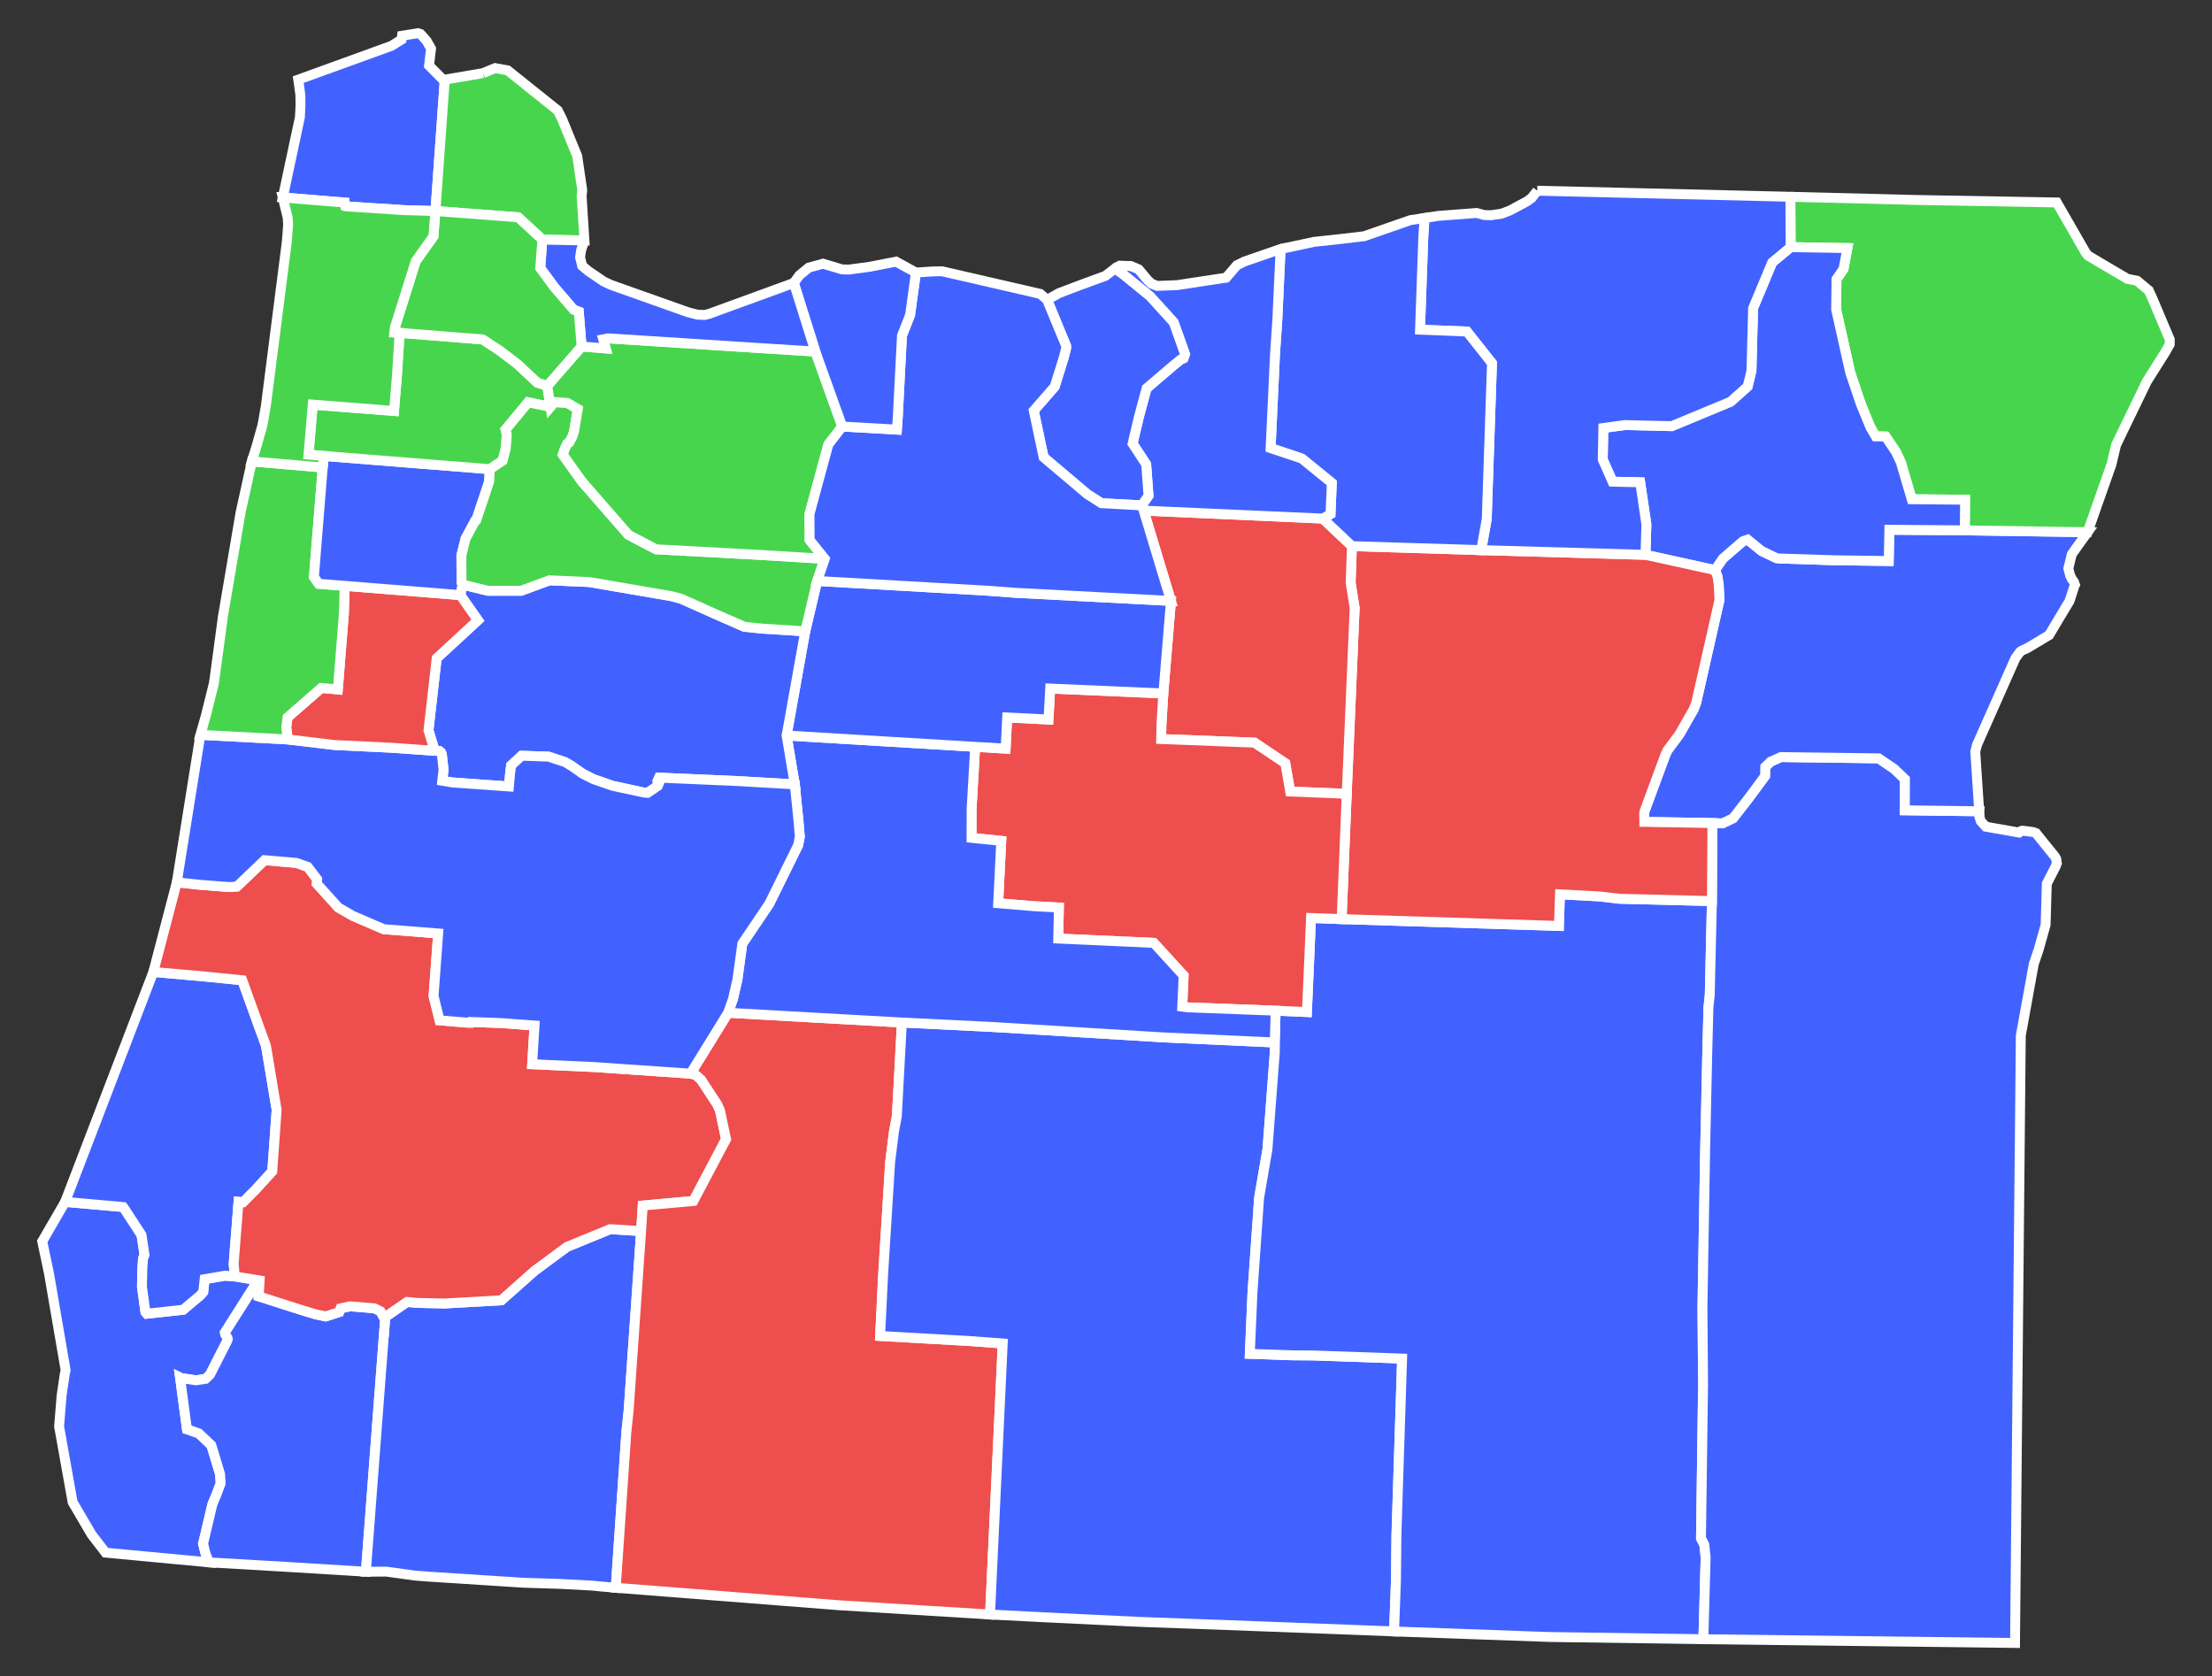 <?xml version="1.0" encoding="UTF-8" standalone="no"?>
<!-- Created with Inkscape (http://www.inkscape.org/) -->

<svg
   xmlns:dc="http://purl.org/dc/elements/1.1/"
   xmlns:cc="http://creativecommons.org/ns#"
   xmlns:rdf="http://www.w3.org/1999/02/22-rdf-syntax-ns#"
   xmlns:svg="http://www.w3.org/2000/svg"
   xmlns="http://www.w3.org/2000/svg"
   xmlns:sodipodi="http://sodipodi.sourceforge.net/DTD/sodipodi-0.dtd"
   xmlns:inkscape="http://www.inkscape.org/namespaces/inkscape"
   width="248.359"
   height="188.178"
   id="svg5938"
   sodipodi:version="0.32"
   inkscape:version="0.91 r13725"
   version="1.0"
   sodipodi:docname="Oregon gubernatorial election results 1934.svg">
  <rect width="100%" height="100%" fill="#333333" stroke="none"/>
  <title
     id="title4170">Oregon gubernatorial election results 1934</title>
  <defs
     id="defs5940">
    <inkscape:perspective
       sodipodi:type="inkscape:persp3d"
       inkscape:vp_x="0 : 526.18109 : 1"
       inkscape:vp_y="0 : 1000 : 0"
       inkscape:vp_z="744.09448 : 526.18109 : 1"
       inkscape:persp3d-origin="372.04724 : 350.78739 : 1"
       id="perspective5946" />
  </defs>
  <sodipodi:namedview
     id="base"
     pagecolor="#ffffff"
     bordercolor="#666666"
     borderopacity="1.0"
     gridtolerance="10000"
     guidetolerance="10"
     objecttolerance="10"
     inkscape:pageopacity="0.0"
     inkscape:pageshadow="2"
     inkscape:zoom="1.8914894"
     inkscape:cx="137.22944"
     inkscape:cy="65.116888"
     inkscape:document-units="px"
     inkscape:current-layer="layer1"
     showgrid="false"
     inkscape:window-width="1024"
     inkscape:window-height="721"
     inkscape:window-x="759"
     inkscape:window-y="106"
     inkscape:window-maximized="0" />
  <g
     inkscape:label="Layer 1"
     inkscape:groupmode="layer"
     id="layer1"
     transform="translate(-341.563, -436.559)">
    <path
       style="font-size:12px;fill:#4262ff;fill-opacity:1;fill-rule:nonzero;stroke:rgb(255, 255, 255);stroke-width:1.11"
       d="M 391.503,445.502 L 390.451,460.248 L 386.939,460.15 L 380.425,459.729 L 380.334,459.707 L 380.275,459.3 L 373.313,458.729 L 375.234,449.731 L 375.3,448.43 L 375.287,447.222 L 375.089,445.763 L 375.049,445.499 L 385.519,441.705 L 386.652,441 L 386.704,440.57 L 388.504,440.286 L 388.677,440.348 L 388.769,440.373 L 388.918,440.53 L 389.473,441.16 L 389.959,442.023 L 389.735,443.919 L 391.28,445.477 L 391.503,445.502"
       id="OR_Clatsop"
       inkscape:label="Clatsop, OR" />
    <path
       style="font-size:12px;fill:#48d54e;fill-opacity:1;fill-rule:nonzero;stroke:rgb(255, 255, 255);stroke-width:1.11"
       d="M 395.803,444.765 L 397.155,444.203 L 398.569,444.463 L 404.195,448.968 L 404.681,449.95 L 406.376,454.085 L 406.933,457.892 L 406.868,458.585 L 407.182,463.554 L 402.457,463.457 L 399.739,460.954 L 390.451,460.248 L 391.503,445.502 L 395.803,444.765"
       id="OR_Columbia"
       inkscape:label="Columbia, OR" />
    <path
       style="font-size:12px;fill:#4262ff;fill-opacity:1;fill-rule:nonzero;stroke:rgb(255, 255, 255);stroke-width:1.11"
       d="M 367.921,579.859 L 370.714,580.31 L 370.601,580.379 L 370.172,580.875 L 366.819,586.155 L 366.845,586.351 L 367.102,586.744 L 367.135,586.897 L 367.057,587.128 L 365.136,590.89 L 364.643,591.355 L 363.554,591.518 L 361.926,591.275 L 361.78,591.204 L 362.554,597.017 L 363.877,597.469 L 365.289,598.809 L 366.272,602.047 L 366.339,603.089 L 365.871,604.343 L 365.412,605.424 L 364.363,609.877 L 364.634,610.946 L 365.024,611.957 L 353.416,610.869 L 351.834,608.813 L 349.716,605.197 L 348.198,596.704 L 348.479,593.239 L 348.825,590.885 L 348.929,590.37 L 347.066,579.542 L 346.305,575.923 L 348.876,571.487 L 355.392,572.067 L 355.513,572.227 L 357.452,575.205 L 357.788,577.442 L 357.62,577.869 L 357.545,578.996 L 357.501,581.011 L 357.894,583.856 L 358.049,584.041 L 362.126,583.598 L 364.02,582.007 L 364.384,581.599 L 364.538,580.166 L 366.82,579.775 L 367.921,579.859"
       id="OR_Curry"
       inkscape:label="Curry, OR" />
    <path
       style="font-size:12px;fill:#4262ff;fill-opacity:1;fill-rule:nonzero;stroke:rgb(255, 255, 255);stroke-width:1.11"
       d="M 367.921,579.859 L 366.82,579.775 L 364.538,580.166 L 364.384,581.599 L 364.02,582.007 L 362.126,583.598 L 358.049,584.041 L 357.894,583.856 L 357.501,581.011 L 357.545,578.996 L 357.62,577.869 L 357.788,577.442 L 357.452,575.205 L 355.513,572.227 L 355.392,572.067 L 348.876,571.487 L 358.777,545.677 L 364.368,546.168 L 368.763,546.608 L 371.427,553.975 L 372.625,561.166 L 372.131,568.071 L 370.212,570.17 L 368.857,571.528 L 368.345,571.481 L 367.799,578.425 L 367.921,579.859"
       id="OR_Coos"
       inkscape:label="Coos, OR" />
    <path
       style="font-size:12px;fill:#4262ff;fill-opacity:1;fill-rule:nonzero;stroke:rgb(255, 255, 255);stroke-width:1.11"
       d="M 384.796,584.72 L 382.642,613.011 L 374.072,612.484 L 365.024,611.957 L 364.634,610.946 L 364.363,609.877 L 365.412,605.424 L 365.871,604.343 L 366.339,603.089 L 366.272,602.047 L 365.289,598.809 L 363.877,597.469 L 362.554,597.017 L 361.78,591.204 L 361.926,591.275 L 363.554,591.518 L 364.643,591.355 L 365.136,590.89 L 367.057,587.128 L 367.135,586.897 L 367.102,586.744 L 366.845,586.351 L 366.819,586.155 L 370.172,580.875 L 370.601,580.379 L 370.714,580.31 L 370.61,582.094 L 375.612,583.691 L 377.016,584.113 L 378.135,584.347 L 379.649,583.862 L 379.802,583.442 L 380.876,583.211 L 383.595,583.434 L 384.289,583.775 L 384.796,584.72"
       id="OR_Josephine"
       inkscape:label="Josephine, OR" />
    <path
       style="font-size:12px;fill:#4262ff;fill-opacity:1;fill-rule:nonzero;stroke:rgb(255, 255, 255);stroke-width:1.11"
       d="M 413.547,574.77 L 412.148,594.883 L 411.887,597.367 L 410.697,614.812 L 409.02,614.666 L 408.06,614.568 L 404.397,614.374 L 400.402,614.249 L 390.259,613.598 L 389.482,613.547 L 388.163,613.443 L 384.919,612.996 L 382.716,613.011 L 382.642,613.011 L 384.796,584.72 L 384.817,584.415 L 387.268,582.72 L 388.432,582.829 L 391.479,582.895 L 397.852,582.539 L 401.561,579.245 L 405.211,576.543 L 410.067,574.55 L 413.547,574.77"
       id="OR_Jackson"
       inkscape:label="Jackson, OR" />
    <path
       style="font-size:12px;fill:#ef4e4e;fill-opacity:1;fill-rule:nonzero;stroke:rgb(255, 255, 255);stroke-width:1.11"
       d="M 419.091,557.094 L 419.653,557.22 L 420.276,557.765 L 422.1,560.55 L 422.407,561.247 L 423.082,564.452 L 419.418,571.387 L 413.726,571.901 L 413.547,574.77 L 410.067,574.55 L 405.211,576.543 L 401.561,579.245 L 397.852,582.539 L 391.479,582.895 L 388.432,582.829 L 387.268,582.72 L 384.817,584.415 L 384.796,584.72 L 384.289,583.775 L 383.595,583.434 L 380.876,583.211 L 379.802,583.442 L 379.649,583.862 L 378.135,584.347 L 377.016,584.113 L 375.612,583.691 L 370.61,582.094 L 370.714,580.31 L 367.921,579.859 L 367.799,578.425 L 368.345,571.481 L 368.857,571.528 L 370.212,570.17 L 372.131,568.071 L 372.625,561.166 L 371.427,553.975 L 368.763,546.608 L 364.368,546.168 L 358.777,545.677 L 361.412,535.617 L 364.127,535.899 L 367.283,536.143 L 368.164,536.086 L 371.265,533.124 L 374.858,533.435 L 376.12,533.888 L 377.168,535.264 L 377.131,535.762 L 379.555,538.447 L 381.184,539.382 L 384.653,540.876 L 390.76,541.355 L 390.244,548.379 L 390.919,551.107 L 394.004,551.367 L 394.396,551.369 L 394.436,551.29 L 397.663,551.405 L 401.58,551.688 L 401.314,556.033 L 408.352,556.354 L 419.091,557.094"
       id="OR_Douglas"
       inkscape:label="Douglas, OR" />
    <path
       style="font-size:12px;fill:#ef4e4e;fill-opacity:1;fill-rule:nonzero;stroke:rgb(255, 255, 255);stroke-width:1.11"
       d="M 423.311,550.258 L 442.827,551.352 L 442.259,561.879 L 441.936,563.594 L 441.506,567.036 L 440.729,579.5 L 440.38,586.543 L 450.198,587.094 L 454.146,587.386 L 452.722,617.813 L 435.786,616.773 L 410.697,614.812 L 411.887,597.367 L 412.148,594.883 L 413.547,574.77 L 413.726,571.901 L 419.418,571.387 L 423.082,564.452 L 422.407,561.247 L 422.1,560.55 L 420.276,557.765 L 419.653,557.22 L 419.091,557.094 L 423.311,550.258"
       id="OR_Klamath"
       inkscape:label="Klamath, OR" />
    <path
       style="font-size:12px;fill:#4262ff;fill-opacity:1;fill-rule:nonzero;stroke:rgb(255, 255, 255);stroke-width:1.11"
       d="M 442.827,551.352 L 452.834,551.843 L 453.272,551.868 L 472.066,553.015 L 484.689,553.594 L 484.7,554.645 L 483.87,565.577 L 482.934,571.03 L 482.191,581.626 L 481.89,588.547 L 486.572,588.71 L 488.913,588.727 L 498.989,589.078 L 498.351,608.9 L 498.301,613.919 L 498.087,619.71 L 479.012,618.985 L 470.427,618.675 L 469.248,618.627 L 458.311,618.102 L 458.268,618.096 L 452.722,617.813 L 454.146,587.386 L 450.198,587.094 L 440.38,586.543 L 440.729,579.5 L 441.506,567.036 L 441.936,563.594 L 442.259,561.879 L 442.827,551.352"
       id="OR_Lake"
       inkscape:label="Lake, OR" />
    <path
       style="font-size:12px;fill:#4262ff;fill-opacity:1;fill-rule:nonzero;stroke:rgb(255, 255, 255);stroke-width:1.11"
       d="M 492.198,539.743 L 516.594,540.511 L 516.714,536.962 L 521.151,537.195 L 523.359,537.457 L 533.775,537.719 L 533.531,548.279 L 533.383,549.665 L 533.258,554.527 L 533.013,565.695 L 532.711,583.325 L 532.78,591.969 L 532.547,609.251 L 532.919,609.966 L 533.068,611.407 L 532.815,620.585 L 515.485,620.334 L 499.153,619.753 L 498.087,619.71 L 498.301,613.919 L 498.351,608.9 L 498.989,589.078 L 488.913,588.727 L 486.572,588.71 L 481.89,588.547 L 482.191,581.626 L 482.934,571.03 L 483.87,565.577 L 484.7,554.645 L 484.689,553.594 L 484.791,550.024 L 488.301,550.177 L 488.763,539.616 L 492.198,539.743"
       id="OR_Harney"
       inkscape:label="Harney, OR" />
    <path
       style="font-size:12px;fill:#4262ff;fill-opacity:1;fill-rule:nonzero;stroke:rgb(255, 255, 255);stroke-width:1.11"
       d="M 533.829,528.959 L 534.963,528.991 L 536.153,528.419 L 537.938,526.114 L 539.74,523.678 L 539.766,522.647 L 540.362,522.071 L 541.522,521.55 L 552.492,521.693 L 554.25,522.888 L 555.447,524.031 L 555.435,527.527 L 563.785,527.637 L 563.759,527.86 L 563.791,528.202 L 563.967,528.757 L 564.531,529.369 L 568.265,530.025 L 568.502,529.846 L 568.652,529.814 L 569.828,529.965 L 570.154,530.084 L 572.239,532.665 L 572.278,532.715 L 572.438,532.997 L 572.485,533.407 L 572.493,533.447 L 572.481,533.465 L 572.45,533.587 L 572.428,533.679 L 572.403,533.757 L 571.374,535.768 L 571.241,540.386 L 570.445,543.211 L 569.915,544.77 L 568.454,552.82 L 567.806,621.009 L 532.815,620.585 L 533.068,611.407 L 532.919,609.966 L 532.547,609.251 L 532.78,591.969 L 532.711,583.325 L 533.013,565.695 L 533.258,554.527 L 533.383,549.665 L 533.531,548.279 L 533.775,537.719 L 533.829,528.959"
       id="OR_Malheur"
       inkscape:label="Malheur, OR" />
    <path
       style="font-size:12px;fill:#4262ff;fill-opacity:1;fill-rule:nonzero;stroke:rgb(255, 255, 255);stroke-width:1.11"
       d="M 534.116,500.563 L 535.006,499.264 L 537.245,497.326 L 537.783,497.137 L 539.355,498.417 L 541.012,499.214 L 541.296,499.255 L 547.488,499.457 L 553.626,499.539 L 553.695,496.03 L 562.168,496.101 L 575.953,496.306 L 574.876,497.805 L 574.175,498.795 L 573.795,500.378 L 573.994,501.172 L 574.175,501.536 L 574.423,501.886 L 574.531,502.196 L 574.509,502.23 L 573.928,504.026 L 573.43,504.857 L 572.79,505.916 L 571.634,507.855 L 569.191,509.318 L 568.546,509.613 L 568.371,509.737 L 567.847,510.458 L 563.54,520.17 L 563.342,520.936 L 563.785,527.637 L 555.435,527.527 L 555.447,524.031 L 554.25,522.888 L 552.492,521.693 L 541.522,521.55 L 540.362,522.071 L 539.766,522.647 L 539.74,523.678 L 537.938,526.114 L 536.153,528.419 L 534.963,528.991 L 533.829,528.959 L 526.182,528.826 L 526.169,527.888 L 526.211,527.622 L 528.566,521.257 L 528.774,520.808 L 530.12,519.005 L 531.725,516.191 L 532.011,515.451 L 534.619,503.923 L 534.541,502.278 L 534.407,501.311 L 534.116,500.563"
       id="OR_Baker"
       inkscape:label="Baker, OR" />
    <path
       style="font-size:12px;fill:#48d54e;fill-opacity:1;fill-rule:nonzero;stroke:rgb(255, 255, 255);stroke-width:1.11"
       d="M 542.582,458.652 L 553.132,458.914 L 556.601,459.006 L 572.497,459.289 L 575.742,464.93 L 575.914,465.136 L 576.029,465.272 L 577.533,466.159 L 580.411,467.854 L 581.512,468.079 L 581.527,468.088 L 582.129,468.593 L 582.81,469.158 L 582.813,469.17 L 583.157,469.89 L 585.18,474.679 L 585.177,475.202 L 584.675,476.1 L 582.608,479.375 L 579.147,486.526 L 578.634,488.701 L 575.953,496.306 L 562.168,496.101 L 562.195,492.662 L 556.207,492.606 L 554.982,488.45 L 554.434,487.299 L 553.281,485.568 L 552.166,485.548 L 551.576,484.547 L 550.485,481.896 L 549.302,478.384 L 547.722,471.303 L 547.757,467.904 L 548.551,466.754 L 548.986,464.409 L 542.613,464.304 L 542.582,458.652"
       id="OR_Wallowa"
       inkscape:label="Wallowa, OR" />
    <path
       style="font-size:12px;fill:#4262ff;fill-opacity:1;fill-rule:nonzero;stroke:rgb(255, 255, 255);stroke-width:1.11"
       d="M 542.613,464.304 L 548.986,464.409 L 548.551,466.754 L 547.757,467.904 L 547.722,471.303 L 549.302,478.384 L 550.485,481.896 L 551.576,484.547 L 552.166,485.548 L 553.281,485.568 L 554.434,487.299 L 554.982,488.45 L 556.207,492.606 L 562.195,492.662 L 562.168,496.101 L 553.695,496.03 L 553.626,499.539 L 547.488,499.457 L 541.296,499.255 L 541.012,499.214 L 539.355,498.417 L 537.783,497.137 L 537.245,497.326 L 535.006,499.264 L 534.116,500.563 L 526.314,498.846 L 526.415,495.421 L 525.72,490.705 L 522.618,490.635 L 521.516,488.143 L 521.584,484.609 L 523.994,484.277 L 529.26,484.402 L 535.872,481.654 L 537.786,479.946 L 538.214,478.18 L 538.397,471.156 L 540.542,466.02 L 542.613,464.304"
       id="OR_Union"
       inkscape:label="Union, OR" />
    <path
       style="font-size:12px;fill:#ef4e4e;fill-opacity:1;fill-rule:nonzero;stroke:rgb(255, 255, 255);stroke-width:1.11"
       d="M 493.355,497.87 L 507.871,498.319 L 526.314,498.846 L 534.116,500.563 L 534.407,501.311 L 534.541,502.278 L 534.619,503.923 L 532.011,515.451 L 531.725,516.191 L 530.12,519.005 L 528.774,520.808 L 528.566,521.257 L 526.211,527.622 L 526.169,527.888 L 526.182,528.826 L 533.829,528.959 L 533.775,537.719 L 523.359,537.457 L 521.151,537.195 L 516.714,536.962 L 516.594,540.511 L 492.198,539.743 L 492.771,525.677 L 493.661,504.802 L 493.21,501.972 L 493.355,497.87"
       id="OR_Grant"
       inkscape:label="Grant, OR" />
    <path
       style="font-size:12px;fill:#ef4e4e;fill-opacity:1;fill-rule:nonzero;stroke:rgb(255, 255, 255);stroke-width:1.11"
       d="M 469.97,493.882 L 490.077,494.776 L 493.355,497.87 L 493.21,501.972 L 493.661,504.802 L 492.771,525.677 L 486.424,525.422 L 485.875,522.251 L 482.415,519.932 L 471.936,519.527 L 471.963,517.965 L 472.179,514.409 L 473.037,504.022 L 469.97,493.882"
       id="OR_Wheeler"
       inkscape:label="Wheeler, OR" />
    <path
       style="font-size:12px;fill:#ef4e4e;fill-opacity:1;fill-rule:nonzero;stroke:rgb(255, 255, 255);stroke-width:1.11"
       d="M 472.179,514.409 L 471.963,517.965 L 471.936,519.527 L 482.415,519.932 L 485.875,522.251 L 486.424,525.422 L 492.771,525.677 L 492.198,539.743 L 488.763,539.616 L 488.301,550.177 L 484.791,550.024 L 474.941,549.653 L 474.302,549.573 L 474.458,546.077 L 471.103,542.41 L 460.377,541.927 L 460.453,538.446 L 457.605,538.291 L 453.637,537.962 L 453.982,530.961 L 450.645,530.62 L 450.652,527.355 L 451.052,520.401 L 454.474,520.604 L 454.646,517.106 L 459.284,517.337 L 459.476,513.859 L 472.179,514.409"
       id="OR_Crook"
       inkscape:label="Crook, OR" />
    <path
       style="font-size:12px;fill:#4262ff;fill-opacity:1;fill-rule:nonzero;stroke:rgb(255, 255, 255);stroke-width:1.11"
       d="M 429.881,519.13 L 451.052,520.401 L 450.652,527.355 L 450.645,530.62 L 453.982,530.961 L 453.637,537.962 L 457.605,538.291 L 460.453,538.446 L 460.377,541.927 L 471.103,542.41 L 474.458,546.077 L 474.302,549.573 L 474.941,549.653 L 484.791,550.024 L 484.689,553.594 L 472.066,553.015 L 453.272,551.868 L 452.834,551.843 L 442.827,551.352 L 423.311,550.258 L 423.86,548.712 L 424.358,546.526 L 424.908,542.511 L 427.932,538.022 L 431.181,531.436 L 431.364,530.487 L 431.206,528.616 L 430.799,524.617 L 429.881,519.13"
       id="OR_Deschutes"
       inkscape:label="Deschutes, OR" />
    <path
       style="font-size:12px;fill:#4262ff;fill-opacity:1;fill-rule:nonzero;stroke:rgb(255, 255, 255);stroke-width:1.11"
       d="M 433.314,501.782 L 452.427,502.874 L 455.613,503.112 L 473.037,504.022 L 472.179,514.409 L 459.476,513.859 L 459.284,517.337 L 454.646,517.106 L 454.474,520.604 L 451.052,520.401 L 429.881,519.13 L 431.973,507.437 L 433.314,501.782"
       id="OR_Jefferson"
       inkscape:label="Jefferson, OR" />
    <path
       style="font-size:12px;fill:#4262ff;fill-opacity:1;fill-rule:nonzero;stroke:rgb(255, 255, 255);stroke-width:1.11"
       d="M 393.493,502.186 L 396.356,502.885 L 400.079,502.88 L 403.248,501.709 L 407.721,501.902 L 416.908,503.481 L 418.025,503.776 L 421.694,505.413 L 425.138,506.925 L 427.145,507.132 L 431.973,507.437 L 429.881,519.13 L 430.799,524.617 L 424.178,524.235 L 415.567,523.861 L 415.39,524.245 L 415.407,524.401 L 415.535,524.518 L 415.432,524.783 L 414.271,525.567 L 413.865,525.539 L 410.352,524.779 L 408.214,524.04 L 407.005,523.435 L 405.761,522.562 L 405.002,522.116 L 403.154,521.504 L 400.128,521.401 L 398.951,522.493 L 398.835,523.37 L 398.705,524.854 L 392.344,524.401 L 391.22,524.21 L 391.363,522.981 L 391.17,521.217 L 391.086,521.033 L 390.876,520.86 L 390.488,520.857 L 390.388,520.808 L 390.313,520.651 L 389.673,518.553 L 390.594,510.459 L 395.221,506.19 L 393.241,503.367 L 393.493,502.186"
       id="OR_Linn"
       inkscape:label="Linn, OR" />
    <path
       style="font-size:12px;fill:#4262ff;fill-opacity:1;fill-rule:nonzero;stroke:rgb(255, 255, 255);stroke-width:1.11"
       d="M 364.063,519.055 L 373.887,519.572 L 379.115,520.195 L 385.548,520.505 L 390.488,520.857 L 390.876,520.86 L 391.086,521.033 L 391.17,521.217 L 391.363,522.981 L 391.22,524.21 L 392.344,524.401 L 398.705,524.854 L 398.835,523.37 L 398.951,522.493 L 400.128,521.401 L 403.154,521.504 L 405.002,522.116 L 405.761,522.562 L 407.005,523.435 L 408.214,524.04 L 410.352,524.779 L 413.865,525.539 L 414.271,525.567 L 415.432,524.783 L 415.535,524.518 L 415.407,524.401 L 415.39,524.245 L 415.567,523.861 L 424.178,524.235 L 430.799,524.617 L 431.206,528.616 L 431.364,530.487 L 431.181,531.436 L 427.932,538.022 L 424.908,542.511 L 424.358,546.526 L 423.86,548.712 L 423.311,550.258 L 419.091,557.094 L 408.352,556.354 L 401.314,556.033 L 401.58,551.688 L 397.663,551.405 L 394.436,551.29 L 394.396,551.369 L 394.004,551.367 L 390.919,551.107 L 390.244,548.379 L 390.76,541.355 L 384.653,540.876 L 381.184,539.382 L 379.555,538.447 L 377.131,535.762 L 377.168,535.264 L 376.12,533.888 L 374.858,533.435 L 371.265,533.124 L 368.164,536.086 L 367.283,536.143 L 364.127,535.899 L 361.412,535.617 L 364.063,519.055"
       id="OR_Lane"
       inkscape:label="Lane, OR" />
    <path
       style="font-size:12px;fill:#ef4e4e;fill-opacity:1;fill-rule:nonzero;stroke:rgb(255, 255, 255);stroke-width:1.11"
       d="M 393.241,503.367 L 395.221,506.19 L 390.594,510.459 L 389.673,518.553 L 390.313,520.651 L 390.388,520.808 L 390.488,520.857 L 385.548,520.505 L 379.115,520.195 L 373.887,519.572 L 373.703,518.241 L 373.846,517.099 L 377.641,513.79 L 379.494,513.965 L 380.175,505.423 L 380.259,502.327 L 393.241,503.367"
       id="OR_Benton"
       inkscape:label="Benton, OR" />
    <path
       style="font-size:12px;fill:#48d54e;fill-opacity:1;fill-rule:nonzero;stroke:rgb(255, 255, 255);stroke-width:1.11"
       d="M 377.799,489.044 L 376.809,501.322 L 377.351,502.1 L 380.259,502.327 L 380.175,505.423 L 379.494,513.965 L 377.641,513.79 L 373.846,517.099 L 373.703,518.241 L 373.887,519.572 L 364.063,519.055 L 364.686,516.856 L 365.554,513.365 L 365.63,512.916 L 366.587,505.797 L 368.576,494.085 L 369.841,488.356 L 377.799,489.044"
       id="OR_Lincoln"
       inkscape:label="Lincoln, OR" />
    <path
       style="font-size:12px;fill:#4262ff;fill-opacity:1;fill-rule:nonzero;stroke:rgb(255, 255, 255);stroke-width:1.11"
       d="M 377.799,489.044 L 377.937,487.746 L 396.56,489.231 L 396.483,490.634 L 395.032,494.974 L 394.906,495.043 L 393.832,497.034 L 393.366,498.909 L 393.385,501.95 L 393.493,502.186 L 393.241,503.367 L 380.259,502.327 L 377.351,502.1 L 376.809,501.322 L 377.799,489.044"
       id="OR_Polk"
       inkscape:label="Polk, OR" />
    <path
       style="font-size:12px;fill:#48d54e;fill-opacity:1;fill-rule:nonzero;stroke:rgb(255, 255, 255);stroke-width:1.11"
       d="M 386.431,473.926 L 395.768,474.667 L 397.737,475.961 L 399.667,477.436 L 401.876,479.504 L 403.007,479.879 L 403.37,482.242 L 400.864,481.726 L 398.33,484.781 L 398.467,485.344 L 398.352,486.896 L 397.998,488.275 L 396.56,489.231 L 377.937,487.746 L 376.204,487.596 L 376.674,481.984 L 385.803,482.695 L 386.129,478.769 L 386.431,473.926"
       id="OR_Yamhill"
       inkscape:label="Yamhill, OR" />
    <path
       style="font-size:12px;fill:#48d54e;fill-opacity:1;fill-rule:nonzero;stroke:rgb(255, 255, 255);stroke-width:1.11"
       d="M 403.37,482.242 L 403.832,481.694 L 405.253,481.793 L 406.437,482.477 L 406.009,485.05 L 405.792,485.648 L 405.482,486.233 L 405.255,486.368 L 404.948,487.027 L 404.754,487.603 L 406.898,490.608 L 412.123,496.599 L 415.233,498.227 L 426.545,498.832 L 434.168,499.299 L 433.314,501.782 L 431.973,507.437 L 427.145,507.132 L 425.138,506.925 L 421.694,505.413 L 418.025,503.776 L 416.908,503.481 L 407.721,501.902 L 403.248,501.709 L 400.079,502.88 L 396.356,502.885 L 393.493,502.186 L 393.385,501.95 L 393.366,498.909 L 393.832,497.034 L 394.906,495.043 L 395.032,494.974 L 396.483,490.634 L 396.56,489.231 L 397.998,488.275 L 398.352,486.896 L 398.467,485.344 L 398.33,484.781 L 400.864,481.726 L 403.37,482.242"
       id="OR_Marion"
       inkscape:label="Marion, OR" />
    <path
       style="font-size:12px;fill:#48d54e;fill-opacity:1;fill-rule:nonzero;stroke:rgb(255, 255, 255);stroke-width:1.11"
       d="M 406.865,475.458 L 409.565,475.673 L 409.288,474.65 L 409.845,474.543 L 433.112,476.03 L 436.132,484.445 L 434.581,486.44 L 434.49,486.748 L 432.483,494.15 L 432.451,494.33 L 432.468,497.17 L 432.535,497.271 L 434.168,499.299 L 426.545,498.832 L 415.233,498.227 L 412.123,496.599 L 406.898,490.608 L 404.754,487.603 L 404.948,487.027 L 405.255,486.368 L 405.482,486.233 L 405.792,485.648 L 406.009,485.05 L 406.437,482.477 L 405.253,481.793 L 403.832,481.694 L 403.37,482.242 L 403.007,479.879 L 406.865,475.458"
       id="OR_Clackamas"
       inkscape:label="Clackamas, OR" />
    <path
       style="font-size:12px;fill:#4262ff;fill-opacity:1;fill-rule:nonzero;stroke:rgb(255, 255, 255);stroke-width:1.11"
       d="M 514.162,457.97 L 542.047,458.636 L 542.582,458.652 L 542.613,464.304 L 540.542,466.02 L 538.397,471.156 L 538.214,478.18 L 537.786,479.946 L 535.872,481.654 L 529.26,484.402 L 523.994,484.277 L 521.584,484.609 L 521.516,488.143 L 522.618,490.635 L 525.72,490.705 L 526.415,495.421 L 526.314,498.846 L 507.871,498.319 L 508.491,494.823 L 509.08,477.334 L 506.267,473.781 L 500.999,473.57 L 501.375,463.011 L 501.51,461.032 L 503.092,460.791 L 507.352,460.469 L 508.195,460.695 L 508.937,460.722 L 510.155,460.547 L 511.102,460.186 L 512.992,459.172 L 513.527,458.785 L 514.162,457.97"
       id="OR_Umatilla"
       inkscape:label="Umatilla, OR" />
    <path
       style="font-size:12px;fill:#4262ff;fill-opacity:1;fill-rule:nonzero;stroke:rgb(255, 255, 255);stroke-width:1.11"
       d="M 485.344,464.518 L 489.097,463.712 L 491.792,463.422 L 494.719,463.079 L 499.931,461.268 L 501.51,461.032 L 501.375,463.011 L 500.999,473.57 L 506.267,473.781 L 509.08,477.334 L 508.491,494.823 L 507.871,498.319 L 493.355,497.87 L 490.077,494.776 L 490.949,494.272 L 491.096,490.779 L 487.724,488.037 L 484.223,486.867 L 484.714,476.386 L 484.98,472.432 L 485.344,464.518"
       id="OR_Morrow"
       inkscape:label="Morrow, OR" />
    <path
       style="font-size:12px;fill:#4262ff;fill-opacity:1;fill-rule:nonzero;stroke:rgb(255, 255, 255);stroke-width:1.11"
       d="M 466.746,466.704 L 467.283,466.387 L 468.521,466.422 L 469.408,466.798 L 470.414,467.995 L 470.852,468.407 L 471.495,468.656 L 473.727,468.568 L 479.235,467.731 L 480.437,466.333 L 481.271,465.924 L 485.301,464.527 L 485.344,464.518 L 484.98,472.432 L 484.714,476.386 L 484.223,486.867 L 487.724,488.037 L 491.096,490.779 L 490.949,494.272 L 490.077,494.776 L 469.97,493.882 L 469.754,493.294 L 470.516,492.205 L 470.254,488.684 L 468.729,486.357 L 469.44,483.357 L 470.3,480.159 L 473.228,477.654 L 474.122,476.928 L 474.441,476.786 L 474.612,476.316 L 473.34,472.75 L 470.677,469.815 L 467.701,467.392 L 466.746,466.704"
       id="OR_Gilliam"
       inkscape:label="Gilliam, OR" />
    <path
       style="font-size:12px;fill:#4262ff;fill-opacity:1;fill-rule:nonzero;stroke:rgb(255, 255, 255);stroke-width:1.11"
       d="M 459.129,470.215 L 460.47,469.466 L 462.817,468.572 L 465.68,467.525 L 466.746,466.704 L 467.701,467.392 L 470.677,469.815 L 473.34,472.75 L 474.612,476.316 L 474.441,476.786 L 474.122,476.928 L 473.228,477.654 L 470.3,480.159 L 469.44,483.357 L 468.729,486.357 L 470.254,488.684 L 470.516,492.205 L 469.754,493.294 L 465.228,493.052 L 463.64,492.038 L 458.738,487.893 L 457.631,482.661 L 459.982,479.963 L 460.982,476.76 L 461.264,475.659 L 461.264,475.387 L 459.129,470.215"
       id="OR_Sherman"
       inkscape:label="Sherman, OR" />
    <path
       style="font-size:12px;fill:#4262ff;fill-opacity:1;fill-rule:nonzero;stroke:rgb(255, 255, 255);stroke-width:1.11"
       d="M 444.401,467.155 L 446.349,467.028 L 447.343,467.016 L 458.366,469.556 L 459.129,470.215 L 461.264,475.387 L 461.264,475.659 L 460.982,476.76 L 459.982,479.963 L 457.631,482.661 L 458.738,487.893 L 463.64,492.038 L 465.228,493.052 L 469.754,493.294 L 469.97,493.882 L 473.037,504.022 L 455.613,503.112 L 452.427,502.874 L 433.314,501.782 L 434.168,499.299 L 432.535,497.271 L 432.468,497.17 L 432.451,494.33 L 432.483,494.15 L 434.49,486.748 L 434.581,486.44 L 436.132,484.445 L 442.268,484.79 L 442.356,483.528 L 442.833,474.248 L 443.748,471.916 L 444.401,467.155"
       id="OR_Wasco"
       inkscape:label="Wasco, OR" />
    <path
       style="font-size:12px;fill:#4262ff;fill-opacity:1;fill-rule:nonzero;stroke:rgb(255, 255, 255);stroke-width:1.11"
       d="M 430.692,468.323 L 431.318,467.465 L 432.361,466.607 L 433.969,466.163 L 436.095,466.802 L 436.881,466.822 L 439.196,466.51 L 442.171,465.93 L 444.401,467.155 L 443.748,471.916 L 442.833,474.248 L 442.356,483.528 L 442.268,484.79 L 436.132,484.445 L 433.112,476.03 L 430.692,468.323"
       id="OR_Hood_River"
       inkscape:label="Hood River, OR" />
    <path
       style="font-size:12px;fill:#4262ff;fill-opacity:1;fill-rule:nonzero;stroke:rgb(255, 255, 255);stroke-width:1.11"
       d="M 407.182,463.554 L 406.805,464.676 L 406.695,465.449 L 406.93,466.41 L 407.617,466.984 L 409.339,468.158 L 410.189,468.555 L 418.858,471.629 L 419.853,471.876 L 419.881,471.886 L 420.681,471.916 L 420.737,471.904 L 421.189,471.791 L 430.692,468.323 L 433.112,476.03 L 409.845,474.543 L 409.288,474.65 L 409.565,475.673 L 406.865,475.458 L 406.546,471.543 L 405.964,471.322 L 403.808,468.813 L 402.221,466.656 L 402.457,463.457 L 407.182,463.554"
       id="OR_Multnomah"
       inkscape:label="Multnomah, OR" />
    <path
       style="font-size:12px;fill:#48d54e;fill-opacity:1;fill-rule:nonzero;stroke:rgb(255, 255, 255);stroke-width:1.11"
       d="M 402.457,463.457 L 402.221,466.656 L 403.808,468.813 L 405.964,471.322 L 406.546,471.543 L 406.865,475.458 L 403.007,479.879 L 401.876,479.504 L 399.667,477.436 L 397.737,475.961 L 395.768,474.667 L 386.431,473.926 L 385.833,473.898 L 385.898,473.32 L 388.242,465.875 L 390.226,463.095 L 390.451,460.248 L 399.739,460.954 L 402.457,463.457"
       id="OR_Washington"
       inkscape:label="Washington, OR" />
    <path
       style="font-size:12px;fill:#48d54e;fill-opacity:1;fill-rule:nonzero;stroke:rgb(255, 255, 255);stroke-width:1.11"
       d="M 390.451,460.248 L 390.226,463.095 L 388.242,465.875 L 385.898,473.32 L 385.833,473.898 L 386.431,473.926 L 386.129,478.769 L 385.803,482.695 L 376.674,481.984 L 376.204,487.596 L 377.937,487.746 L 377.799,489.044 L 369.841,488.356 L 370.435,486.41 L 370.501,486.181 L 370.507,486.151 L 370.974,484.491 L 371.006,484.369 L 371.119,483.81 L 371.409,482.144 L 373.768,463.685 L 373.912,461.79 L 373.868,461.05 L 373.812,460.787 L 373.313,458.729 L 380.275,459.3 L 380.334,459.707 L 380.425,459.729 L 386.939,460.15 L 390.451,460.248"
       id="OR_Tillamook"
       inkscape:label="Tillamook, OR" />
  </g>
</svg>
